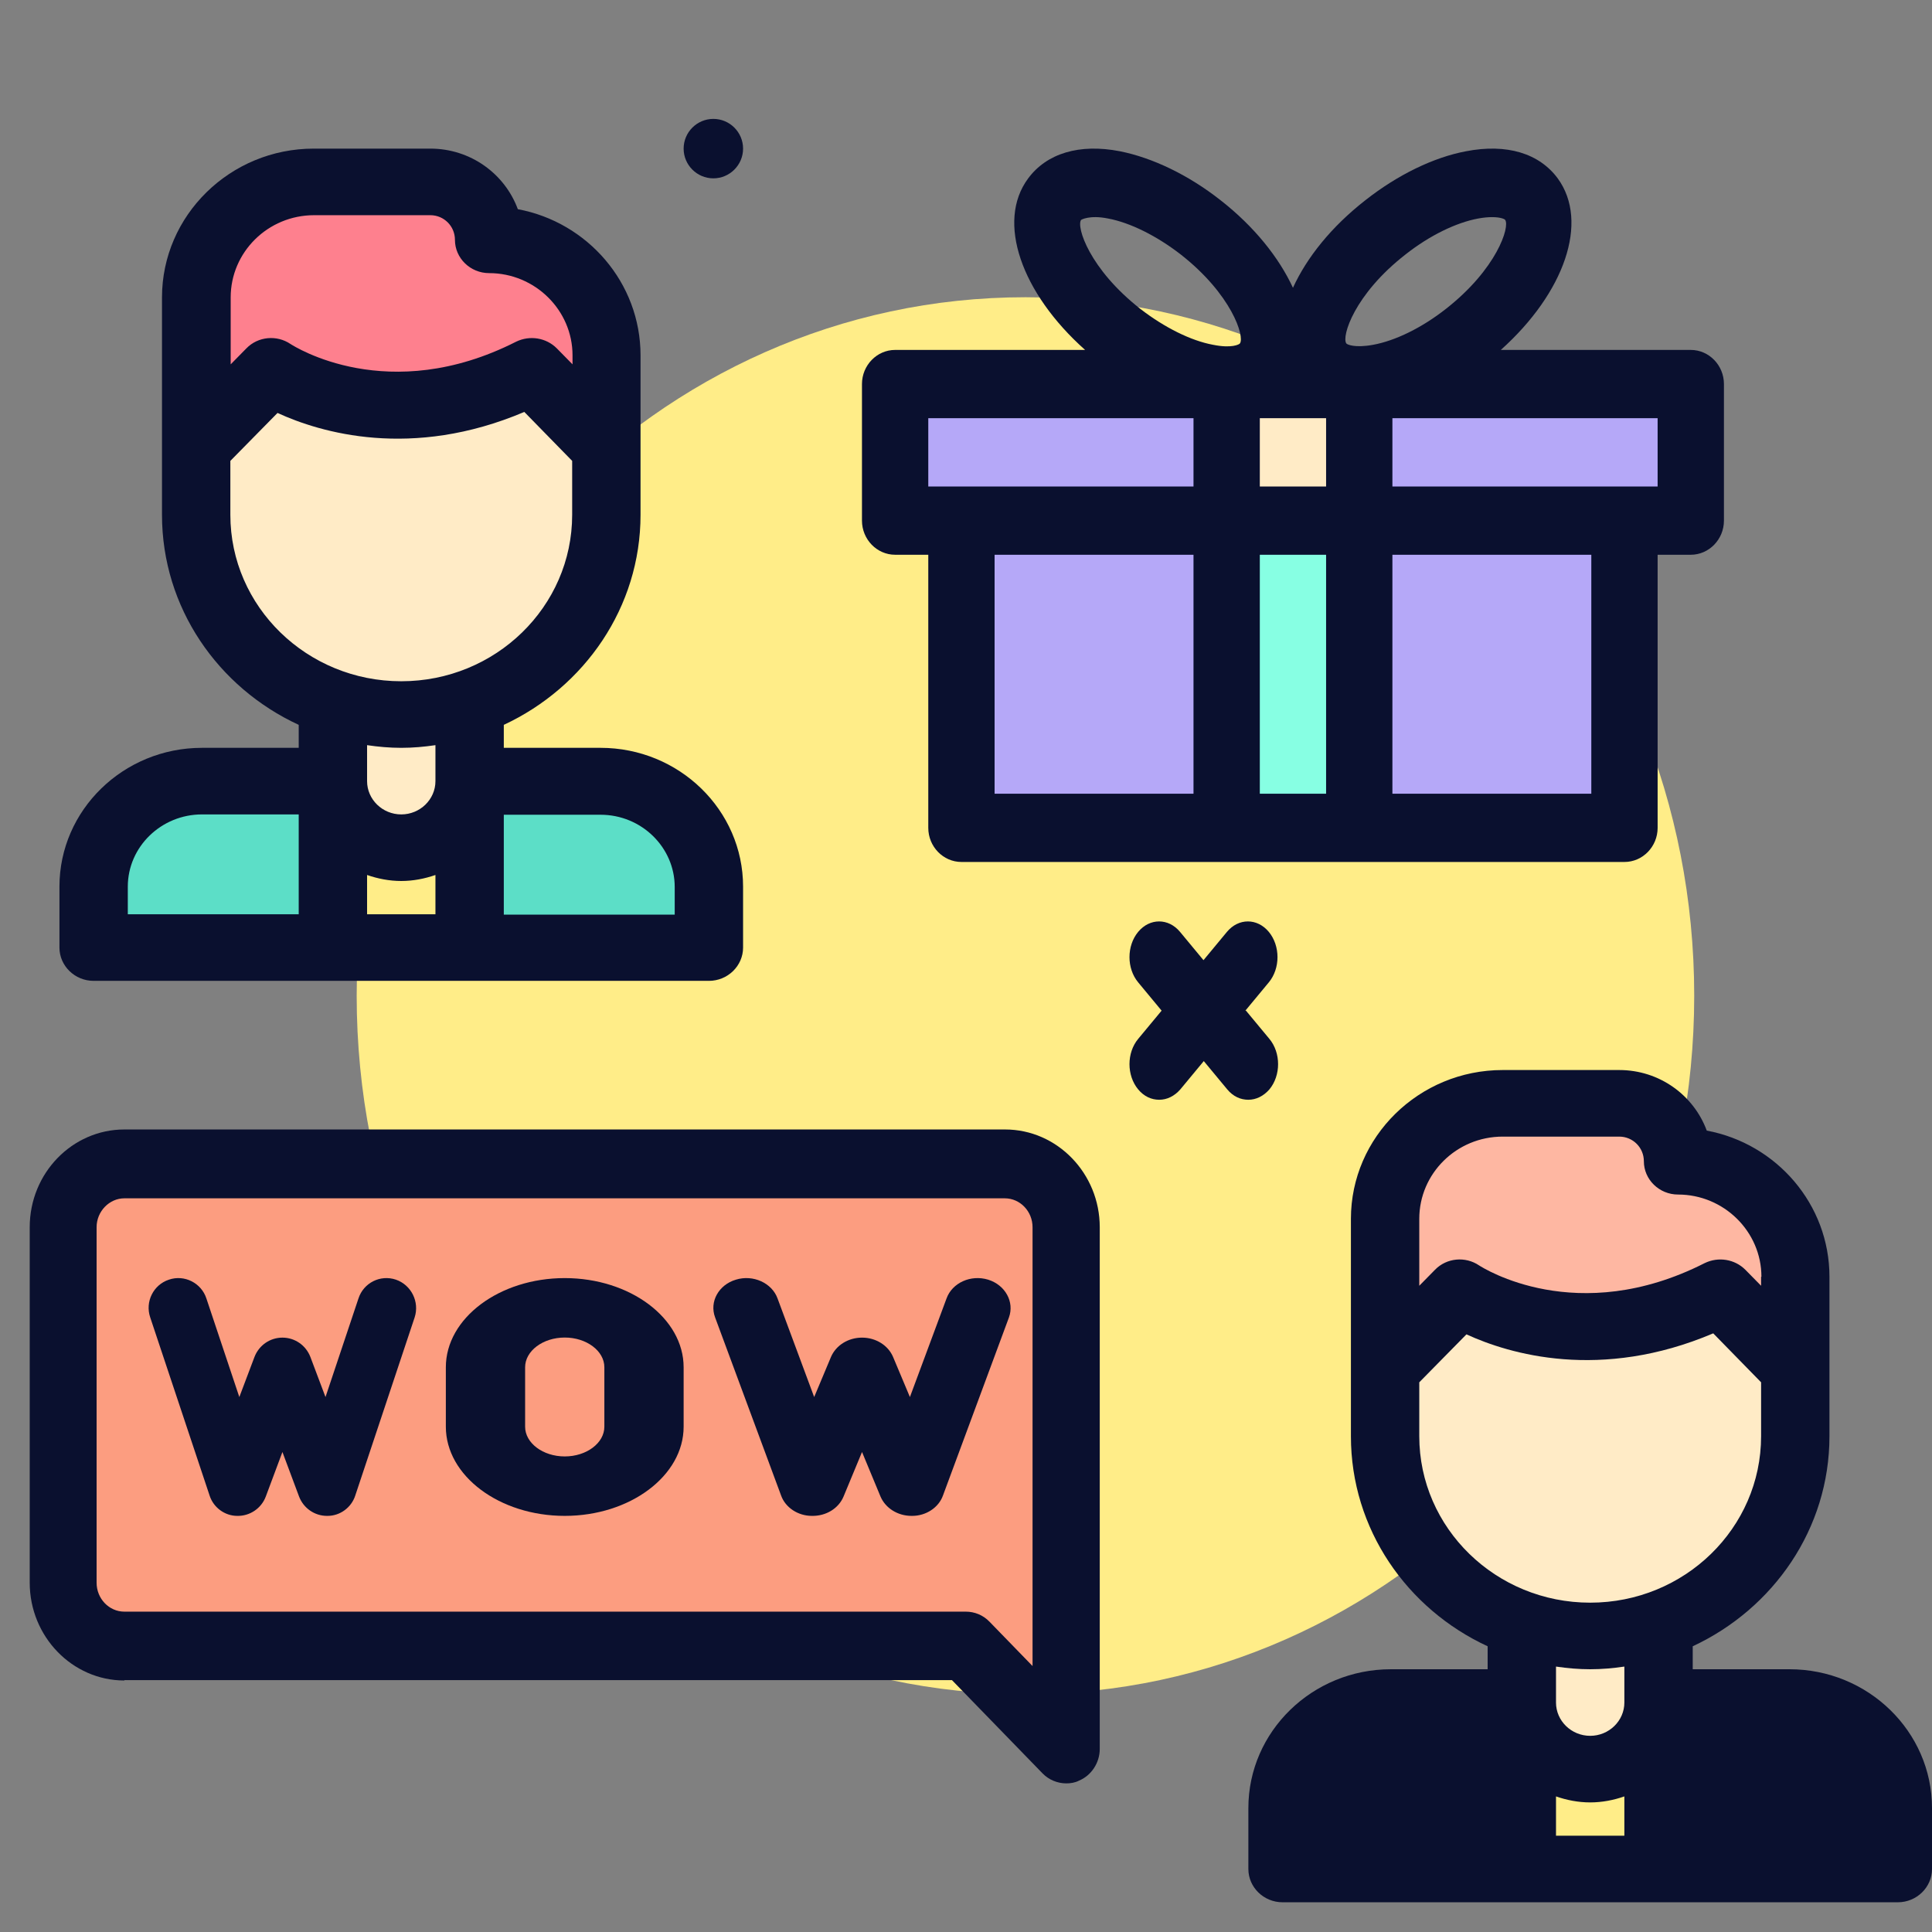 <svg xmlns="http://www.w3.org/2000/svg" width="65" height="65" viewBox="0 0 65 65" fill="none"><rect x="0" y="0" width="65" height="65" fill="#808080" stroke="none"/><g clip-path="url(#clip0_106_263)"><path d="M34.5 57C46.926 57 57 46.479 57 33.5C57 20.521 46.926 10 34.5 10C22.074 10 12 20.521 12 33.5C12 46.479 22.074 57 34.5 57Z" fill="#FFED88"></path><path d="M4.085 39.012H33.915C35.06 39.012 36 39.976 36 41.175V59L32.601 55.473H4.085C2.94 55.473 2 54.508 2 53.309V41.163C2 39.976 2.929 39 4.085 39V39.012Z" fill="#FC9D80"></path><path d="M46.71 58H60.302C62.343 58 64 59.42 64 61.17V63H43V61.17C43 59.42 44.657 58 46.698 58H46.71Z" fill="#0A102F"></path><path d="M55 58H51V63H55V58Z" fill="#FFED88"></path><path d="M53 60C51.9 60 51 58.877 51 57.504V52H55V57.504C55 58.877 54.1 60 53 60Z" fill="#FFEBC6"></path><path d="M53 56C49.138 56 46 52.694 46 48.625V42L60 43.229V48.625C60 52.694 56.862 56 53 56Z" fill="#FFEBC6"></path><path d="M46.012 46L48.553 43.425C48.553 43.425 52.365 46 57.459 43.425L60 46V42.883C60 40.715 58.205 38.965 55.99 38.965C55.99 37.881 55.092 37 53.985 37H50.01C47.795 37 46 38.762 46 40.918V46H46.012Z" fill="#FEB7A2"></path><path d="M6.7 27H20.3C22.342 27 24 28.42 24 30.17V32H3V30.17C3 28.42 4.658 27 6.7 27Z" fill="#5CDEC7"></path><path d="M15 27H11V32H15V27Z" fill="#FFED88"></path><path d="M13 29C11.9 29 11 28.017 11 26.816V22H15V26.816C15 28.017 14.1 29 13 29Z" fill="#FFEBC6"></path><path d="M14 24C10.138 24 7 20.93 7 17.152V11L21 12.141V17.152C21 20.93 17.862 24 14 24Z" fill="#FFEBC6"></path><path d="M7.012 16L9.553 13.139C9.553 13.139 13.365 16 18.459 13.139L21 16V12.537C21 10.128 19.205 8.183 16.99 8.183C16.99 6.979 16.092 6 14.985 6H11.01C8.795 6 7 7.957 7 10.354V16H7.012Z" fill="#FE808E"></path><path d="M55 18H32V28H55V18Z" fill="#B5A8F8"></path><path d="M57 13H30V18H57V13Z" fill="#B5A8F8"></path><path d="M46 18H42V28H46V18Z" fill="#87FFE3"></path><path d="M46 13H42V18H46V13Z" fill="#FFEBC6"></path><path d="M41.899 34.002L42.688 33.05C43.077 32.581 43.077 31.822 42.688 31.352C42.298 30.883 41.669 30.883 41.279 31.352L40.49 32.304L39.701 31.352C39.311 30.883 38.682 30.883 38.292 31.352C37.903 31.822 37.903 32.581 38.292 33.05L39.081 34.002L38.292 34.953C37.903 35.422 37.903 36.181 38.292 36.651C38.492 36.892 38.742 37 39.002 37C39.261 37 39.511 36.88 39.711 36.651L40.5 35.699L41.289 36.651C41.489 36.892 41.739 37 41.998 37C42.258 37 42.508 36.88 42.708 36.651C43.097 36.181 43.097 35.422 42.708 34.953L41.919 34.002H41.899Z" fill="#0A102F"></path><path d="M4.184 56.526H32.028L35.076 59.664C35.29 59.884 35.583 60 35.875 60C36.021 60 36.167 59.977 36.303 59.907C36.719 59.734 37 59.305 37 58.842V41.288C37 39.482 35.571 38 33.816 38H4.184C2.429 38 1 39.471 1 41.288V53.249C1 55.056 2.429 56.538 4.184 56.538V56.526ZM3.25 41.288C3.25 40.756 3.678 40.316 4.184 40.316H33.805C34.322 40.316 34.739 40.756 34.739 41.288V56.052L33.288 54.558C33.074 54.338 32.792 54.222 32.489 54.222H4.184C3.666 54.222 3.25 53.782 3.25 53.249V41.288Z" fill="#0A102F"></path><path d="M54.477 36H50.556C47.739 36 45.45 38.251 45.45 41.006V48.32C45.45 51.445 47.336 54.133 50.05 55.387V56.16H46.795C44.151 56.16 42 58.254 42 60.83V62.88C42 63.496 42.517 64 43.15 64H63.85C64.483 64 65 63.496 65 62.88V60.83C65 58.254 62.849 56.16 60.205 56.16H56.95V55.387C59.664 54.122 61.55 51.434 61.55 48.32V42.955C61.55 40.514 59.767 38.475 57.422 38.038C56.984 36.851 55.834 36 54.477 36ZM54.65 61.76H52.35V60.438C52.706 60.562 53.097 60.64 53.5 60.64C53.903 60.64 54.294 60.562 54.65 60.438V61.76ZM44.3 60.83C44.3 59.486 45.427 58.4 46.795 58.4H50.05V61.76H44.3V60.83ZM62.7 60.83V61.76H56.95V58.4H60.205C61.584 58.4 62.7 59.498 62.7 60.83ZM54.65 57.28C54.65 57.896 54.133 58.4 53.5 58.4C52.867 58.4 52.35 57.896 52.35 57.28V56.07C52.73 56.126 53.109 56.16 53.5 56.16C53.891 56.16 54.27 56.126 54.65 56.07V57.28ZM53.5 53.92C50.326 53.92 47.75 51.411 47.75 48.32V46.506L49.337 44.893C50.775 45.554 53.845 46.472 57.64 44.859L59.25 46.506V48.32C59.25 51.411 56.674 53.92 53.5 53.92ZM59.25 42.955V43.258L58.721 42.72C58.364 42.362 57.812 42.272 57.352 42.496C53.051 44.68 49.889 42.653 49.763 42.574C49.303 42.261 48.67 42.317 48.279 42.72L47.75 43.258V41.006C47.75 39.483 49.004 38.24 50.556 38.24H54.477C54.938 38.24 55.306 38.61 55.306 39.069C55.306 39.685 55.823 40.189 56.456 40.189C57.996 40.189 59.261 41.432 59.261 42.955H59.25Z" fill="#0A102F"></path><path d="M24 6C24.551 6 25 5.551 25 5C25 4.449 24.551 4 24 4C23.449 4 23 4.449 23 5C23 5.551 23.449 6 24 6Z" fill="#0A102F"></path><path d="M30.115 18.664H31.231V27.852C31.231 28.483 31.733 29 32.346 29H54.654C55.267 29 55.769 28.483 55.769 27.852V18.664H56.885C57.498 18.664 58 18.147 58 17.515V12.921C58 12.29 57.498 11.773 56.885 11.773H50.493C52.635 9.855 53.471 7.466 52.412 6.007C51.787 5.157 50.694 4.824 49.322 5.089C48.229 5.295 47.025 5.881 45.943 6.731C44.794 7.627 43.968 8.66 43.5 9.682C43.032 8.672 42.206 7.627 41.057 6.731C39.975 5.881 38.771 5.307 37.678 5.089C36.317 4.824 35.213 5.157 34.588 6.007C33.517 7.454 34.354 9.855 36.507 11.773H30.115C29.502 11.773 29 12.29 29 12.921V17.515C29 18.147 29.502 18.664 30.115 18.664ZM33.462 18.664H40.154V26.703H33.462V18.664ZM44.615 14.07V16.367H42.385V14.07H44.615ZM44.615 18.664V26.703H42.385V18.664H44.615ZM53.538 26.703H46.846V18.664H53.538V26.703ZM55.769 16.367H46.846V14.07H55.769V16.367ZM47.292 8.557C48.095 7.925 48.988 7.489 49.735 7.351C49.925 7.317 50.07 7.305 50.203 7.305C50.493 7.305 50.627 7.374 50.639 7.397C50.806 7.627 50.36 9.051 48.642 10.395C47.839 11.026 46.947 11.463 46.199 11.6C45.575 11.715 45.318 11.589 45.296 11.555C45.129 11.325 45.563 9.901 47.292 8.557ZM36.373 7.397C36.373 7.397 36.651 7.225 37.276 7.351C38.023 7.489 38.916 7.937 39.719 8.557C41.437 9.901 41.883 11.325 41.715 11.555C41.693 11.589 41.437 11.727 40.812 11.6C40.065 11.463 39.172 11.015 38.369 10.395C36.651 9.051 36.205 7.627 36.373 7.397ZM31.231 14.07H40.154V16.367H31.231V14.07Z" fill="#0A102F"></path><path d="M7.053 50.32C7.183 50.72 7.563 51 7.982 51C8.402 51.01 8.792 50.75 8.942 50.35L9.502 48.851L10.062 50.35C10.212 50.74 10.582 51 11.001 51H11.021C11.441 51 11.821 50.72 11.951 50.32L13.95 44.323C14.12 43.803 13.84 43.233 13.321 43.053C12.791 42.874 12.231 43.163 12.061 43.683L10.951 47.002L10.442 45.652C10.292 45.263 9.922 45.003 9.502 45.003C9.082 45.003 8.712 45.263 8.562 45.652L8.052 47.002L6.943 43.683C6.773 43.163 6.203 42.874 5.683 43.053C5.163 43.223 4.874 43.793 5.054 44.323L7.053 50.32Z" fill="#0A102F"></path><path d="M26.281 50.32C26.425 50.72 26.847 51 27.314 51C27.791 51.01 28.213 50.75 28.38 50.35L29.002 48.851L29.624 50.35C29.791 50.74 30.202 51 30.668 51H30.69C31.157 51 31.579 50.72 31.723 50.32L33.945 44.323C34.134 43.803 33.823 43.233 33.245 43.053C32.656 42.874 32.034 43.163 31.846 43.683L30.613 47.002L30.046 45.652C29.88 45.263 29.469 45.003 29.002 45.003C28.536 45.003 28.125 45.263 27.958 45.652L27.392 47.002L26.159 43.683C25.97 43.163 25.337 42.874 24.759 43.053C24.182 43.223 23.86 43.793 24.059 44.323L26.281 50.32Z" fill="#0A102F"></path><path d="M19 51C21.2 51 23 49.65 23 48V46C23 44.35 21.2 43 19 43C16.8 43 15 44.35 15 46V48C15 49.65 16.8 51 19 51ZM17.667 46C17.667 45.45 18.267 45 19 45C19.733 45 20.333 45.45 20.333 46V48C20.333 48.55 19.733 49 19 49C18.267 49 17.667 48.55 17.667 48V46Z" fill="#0A102F"></path><path d="M3.15 33H23.85C24.483 33 25 32.496 25 31.88V29.83C25 27.254 22.849 25.16 20.204 25.16H16.95V24.387C19.664 23.122 21.55 20.434 21.55 17.32V11.955C21.55 9.514 19.767 7.475 17.422 7.038C16.985 5.851 15.835 5 14.477 5H10.556C7.739 5 5.45 7.251 5.45 10.006V17.32C5.45 20.445 7.336 23.133 10.05 24.387V25.16H6.795C4.151 25.16 2 27.254 2 29.83V31.88C2 32.496 2.518 33 3.15 33ZM12.35 29.438C12.707 29.562 13.098 29.64 13.5 29.64C13.902 29.64 14.293 29.562 14.65 29.438V30.76H12.35V29.438ZM22.7 29.842V30.771H16.95V27.411H20.204C21.584 27.411 22.7 28.509 22.7 29.842ZM10.556 7.24H14.477C14.938 7.24 15.306 7.61 15.306 8.069C15.306 8.685 15.823 9.189 16.456 9.189C17.997 9.189 19.262 10.432 19.262 11.955V12.258L18.733 11.72C18.376 11.362 17.824 11.272 17.364 11.496C13.063 13.68 9.9 11.653 9.774 11.574C9.314 11.261 8.681 11.317 8.29 11.72L7.761 12.258V10.006C7.761 8.483 9.015 7.24 10.568 7.24H10.556ZM7.75 17.32V15.506L9.337 13.893C10.774 14.554 13.845 15.472 17.64 13.859L19.25 15.506V17.32C19.25 20.411 16.674 22.92 13.5 22.92C10.326 22.92 7.75 20.411 7.75 17.32ZM13.5 25.16C13.891 25.16 14.271 25.126 14.65 25.07V26.28C14.65 26.896 14.133 27.4 13.5 27.4C12.867 27.4 12.35 26.896 12.35 26.28V25.07C12.729 25.126 13.109 25.16 13.5 25.16ZM4.3 29.83C4.3 28.486 5.427 27.4 6.795 27.4H10.05V30.76H4.3V29.83Z" fill="#0A102F"></path></g><defs><clipPath id="clip0_106_263"><rect width="65" height="65" fill="white"></rect></clipPath></defs></svg>